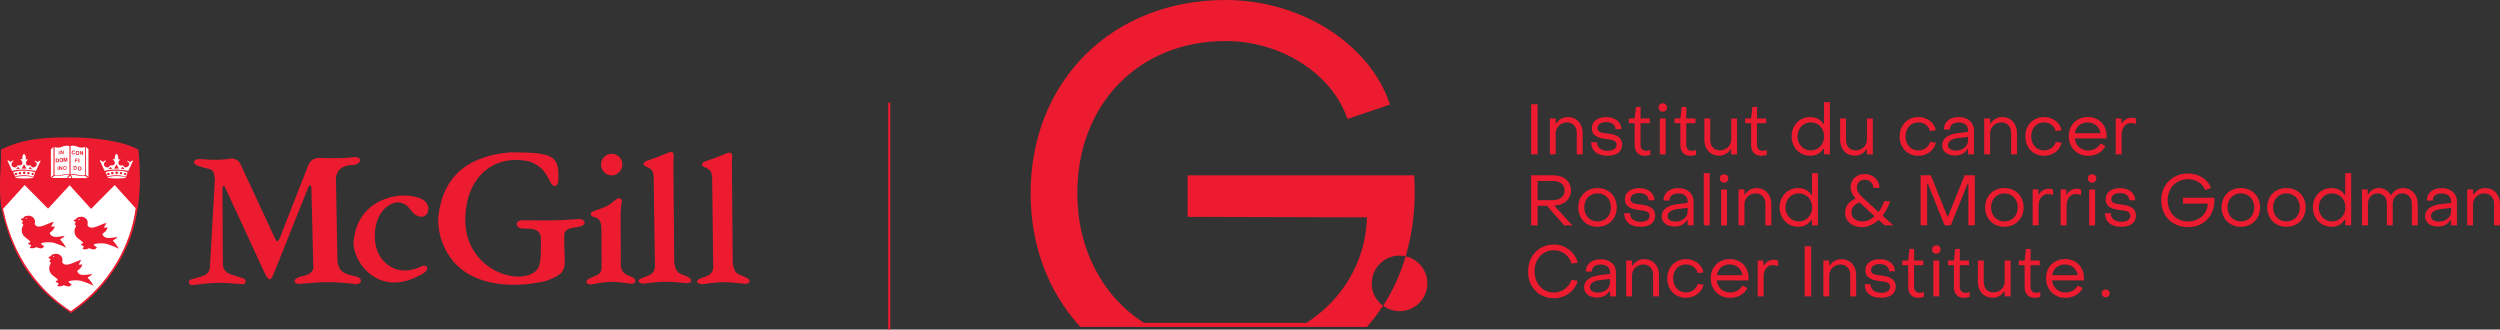 <?xml version="1.0" encoding="utf-8"?>
<svg xmlns="http://www.w3.org/2000/svg" id="Layer_2" viewBox="0 0 535.48 70.58">
  <rect x="0" y="0" width="535.48" height="70.58" fill="#333333" stroke="none"/>
  <defs>
    <style>.cls-1{fill:none;}.cls-1,.cls-2,.cls-3{stroke-width:0px;}.cls-2{fill:#ed1b2f;}.cls-3{fill:#fff;}</style>
  </defs>
  <g id="Calque_1">
    <rect class="cls-2" height="48.6" width=".44" x="190.25" y="21.98"/>
    <rect class="cls-2" height="10.73" width="1.39" x="327.96" y="22.33"/>
    <path class="cls-2" d="M331.97,33.06v-7.69h1.26v1.05h.15c.55-.85,1.4-1.34,2.42-1.34,1.95,0,3.19,1.43,3.19,3.38v4.59h-1.26v-4.59c0-1.3-.78-2.24-2.1-2.24s-2.41,1.01-2.41,2.34v4.49h-1.26Z"/>
    <path class="cls-2" d="M340.83,30.46h1.22c.02,1.1.87,1.84,2.31,1.84,1.16,0,1.9-.49,1.9-1.29,0-1.01-1.05-1.08-2.21-1.23-1.43-.17-3.09-.55-3.09-2.3,0-1.49,1.25-2.4,3.09-2.4s3.23,1.02,3.23,2.6h-1.23c-.02-.94-.82-1.54-2.01-1.54-1.11,0-1.87.5-1.87,1.29,0,.96,1.03,1.04,2.18,1.17,1.44.18,3.1.55,3.1,2.39,0,1.51-1.17,2.37-3.14,2.37-2.21,0-3.49-1.08-3.49-2.91"/>
    <path class="cls-2" d="M350.13,31.09v-4.7h-1.25v-1.01h1.25l.29-2.48h.99l-.02,2.48h1.98v1.01h-1.98v4.66c0,.73.46,1.25,1.19,1.25.23,0,.62-.06.91-.15v1.02c-.36.12-.87.2-1.25.2-1.29,0-2.11-.91-2.11-2.27"/>
    <path class="cls-2" d="M355.52,25.38h1.26v7.69h-1.26v-7.69ZM355.25,23.01c0-.52.38-.88.91-.88s.9.36.9.88-.37.91-.9.91-.91-.38-.91-.91"/>
    <path class="cls-2" d="M359.92,31.09v-4.7h-1.25v-1.01h1.25l.29-2.48h.99l-.02,2.48h1.98v1.01h-1.98v4.66c0,.73.46,1.25,1.19,1.25.23,0,.62-.06.91-.15v1.02c-.36.12-.87.2-1.25.2-1.29,0-2.11-.91-2.11-2.27"/>
    <path class="cls-2" d="M372.06,25.38v7.69h-1.26v-1.05h-.15c-.53.84-1.4,1.32-2.4,1.32-1.96,0-3.19-1.42-3.19-3.38v-4.58h1.26v4.58c0,1.31.76,2.24,2.09,2.24s2.4-.99,2.4-2.34v-4.47h1.26Z"/>
    <path class="cls-2" d="M375.07,31.09v-4.7h-1.25v-1.01h1.25l.29-2.48h.99l-.02,2.48h1.98v1.01h-1.98v4.66c0,.73.46,1.25,1.19,1.25.23,0,.62-.06.91-.15v1.02c-.36.12-.87.2-1.25.2-1.29,0-2.11-.91-2.11-2.27"/>
    <path class="cls-2" d="M390.72,29.21c0-1.69-1.2-3-2.85-3s-2.86,1.31-2.86,3,1.22,3.01,2.86,3.01,2.85-1.32,2.85-3.01M383.75,29.21c0-2.4,1.72-4.14,3.97-4.14,1.23,0,2.25.52,2.82,1.45h.15v-4.64h1.26v11.18h-1.26v-1.19h-.15c-.56.95-1.55,1.49-2.8,1.49-2.25,0-3.99-1.75-3.99-4.15"/>
    <path class="cls-2" d="M401.14,25.38v7.69h-1.26v-1.05h-.15c-.53.84-1.4,1.32-2.4,1.32-1.96,0-3.19-1.42-3.19-3.38v-4.58h1.26v4.58c0,1.31.76,2.24,2.09,2.24s2.4-.99,2.4-2.34v-4.47h1.26Z"/>
    <path class="cls-2" d="M406.89,29.21c0-2.4,1.68-4.14,4-4.14,1.89,0,3.45,1.19,3.74,2.83l-1.23.17c-.27-1.11-1.32-1.86-2.5-1.86-1.57,0-2.77,1.23-2.75,3,0,1.78,1.17,3.01,2.74,3.01,1.2,0,2.22-.74,2.52-1.82l1.25.17c-.35,1.63-1.93,2.8-3.77,2.8-2.33,0-4.02-1.75-4-4.15"/>
    <path class="cls-2" d="M421.55,30v-.68l-2.13.24c-1.57.2-2.18.81-2.18,1.52s.64,1.17,1.68,1.17c1.57,0,2.63-.96,2.63-2.25M415.98,31.12c0-1.35,1.16-2.36,3.44-2.62l2.13-.26v-.31c0-1.03-.75-1.71-2.01-1.71-1.16,0-1.92.56-1.9,1.52h-1.28c0-1.63,1.26-2.66,3.19-2.66s3.26,1.13,3.26,2.88v5.1h-1.26v-1.12h-.14c-.55.88-1.44,1.37-2.68,1.37-1.66,0-2.75-.87-2.75-2.19"/>
    <path class="cls-2" d="M425,33.06v-7.69h1.26v1.05h.15c.55-.85,1.4-1.34,2.42-1.34,1.95,0,3.19,1.43,3.19,3.38v4.59h-1.26v-4.59c0-1.3-.78-2.24-2.1-2.24s-2.4,1.01-2.4,2.34v4.49h-1.26Z"/>
    <path class="cls-2" d="M433.81,29.21c0-2.4,1.68-4.14,4-4.14,1.89,0,3.45,1.19,3.74,2.83l-1.23.17c-.27-1.11-1.32-1.86-2.5-1.86-1.57,0-2.77,1.23-2.75,3,0,1.78,1.17,3.01,2.74,3.01,1.2,0,2.22-.74,2.53-1.82l1.25.17c-.35,1.63-1.93,2.8-3.77,2.8-2.33,0-4.02-1.75-4-4.15"/>
    <path class="cls-2" d="M449.91,28.53c-.23-1.39-1.31-2.31-2.77-2.31s-2.49.93-2.71,2.31h5.48ZM443.12,29.12c0-2.34,1.7-4.05,4.08-4.05s4.03,1.71,4.03,4.07c0,.15,0,.33-.02.5h-6.8c.18,1.55,1.31,2.59,2.87,2.59,1.14,0,2.15-.58,2.63-1.49l1.05.53c-.62,1.31-2.01,2.1-3.71,2.1-2.4,0-4.14-1.78-4.14-4.25"/>
    <path class="cls-2" d="M453.17,33.06v-7.69h1.23v1.03h.14c.35-.7,1.2-1.19,2.05-1.19.35,0,.72.08.95.2v1.17c-.4-.17-.85-.23-1.14-.23-1.16,0-1.96,1.03-1.96,2.56v4.14h-1.26Z"/>
    <path class="cls-2" d="M329.35,42.86h3.29c1.54,0,2.48-.79,2.48-2.05s-.94-2.04-2.48-2.04h-3.29v4.09ZM327.96,48.27v-10.73h4.67c2.33,0,3.86,1.28,3.86,3.26,0,1.83-1.43,3.11-3.42,3.2h-.18l3.9,4.28h-1.75l-3.71-4.2h-1.98v4.2h-1.39Z"/>
    <path class="cls-2" d="M345.05,44.42c0-1.74-1.2-3-2.86-3s-2.86,1.26-2.86,3,1.19,3.01,2.86,3.01,2.86-1.26,2.86-3.01M338.06,44.42c0-2.42,1.7-4.14,4.12-4.14s4.12,1.72,4.12,4.14-1.72,4.15-4.12,4.15-4.12-1.72-4.12-4.15"/>
    <path class="cls-2" d="M347.9,45.67h1.22c.02,1.1.87,1.84,2.31,1.84,1.16,0,1.9-.49,1.9-1.29,0-1.01-1.05-1.08-2.21-1.23-1.43-.17-3.09-.55-3.09-2.3,0-1.49,1.25-2.4,3.09-2.4s3.23,1.02,3.23,2.6h-1.23c-.02-.94-.82-1.54-2.01-1.54-1.11,0-1.87.5-1.87,1.29,0,.96,1.03,1.03,2.18,1.17,1.44.18,3.1.55,3.1,2.39,0,1.51-1.17,2.37-3.14,2.37-2.21,0-3.49-1.08-3.49-2.91"/>
    <path class="cls-2" d="M361.49,45.21v-.68l-2.13.24c-1.57.2-2.18.81-2.18,1.52s.64,1.17,1.68,1.17c1.57,0,2.63-.96,2.63-2.25M355.92,46.33c0-1.35,1.16-2.36,3.44-2.62l2.13-.26v-.31c0-1.03-.75-1.71-2.01-1.71-1.16,0-1.92.56-1.9,1.52h-1.28c0-1.63,1.26-2.66,3.19-2.66s3.26,1.13,3.26,2.88v5.1h-1.26v-1.12h-.14c-.55.88-1.44,1.37-2.68,1.37-1.66,0-2.75-.87-2.75-2.19"/>
    <rect class="cls-2" height="11.18" width="1.26" x="364.94" y="37.09"/>
    <polygon class="cls-2" points="411.38 48.27 411.38 37.54 413.57 37.54 417.11 46.34 417.25 46.34 420.81 37.54 422.99 37.54 422.99 48.27 421.6 48.27 421.6 39.29 421.47 39.29 417.84 48.27 416.52 48.27 412.91 39.31 412.78 39.31 412.78 48.27 411.38 48.27"/>
    <path class="cls-2" d="M432.19,44.42c0-1.74-1.2-3-2.86-3s-2.86,1.26-2.86,3,1.19,3.01,2.86,3.01,2.86-1.26,2.86-3.01M425.2,44.42c0-2.42,1.7-4.14,4.12-4.14s4.12,1.72,4.12,4.14-1.72,4.15-4.12,4.15-4.12-1.72-4.12-4.15"/>
    <path class="cls-2" d="M435.38,48.27v-7.69h1.23v1.03h.14c.35-.7,1.2-1.19,2.05-1.19.35,0,.72.08.95.2v1.17c-.4-.17-.85-.23-1.14-.23-1.16,0-1.96,1.03-1.96,2.56v4.14h-1.26Z"/>
    <path class="cls-2" d="M441.37,48.27v-7.69h1.23v1.03h.14c.35-.7,1.2-1.19,2.05-1.19.35,0,.72.08.95.2v1.17c-.4-.17-.85-.23-1.14-.23-1.16,0-1.96,1.03-1.96,2.56v4.14h-1.26Z"/>
    <path class="cls-2" d="M447.49,40.59h1.26v7.69h-1.26v-7.69ZM447.21,38.22c0-.52.38-.88.91-.88s.9.36.9.88-.37.91-.9.91-.91-.38-.91-.91"/>
    <path class="cls-2" d="M450.88,45.67h1.22c.02,1.1.87,1.84,2.31,1.84,1.16,0,1.9-.49,1.9-1.29,0-1.01-1.05-1.08-2.21-1.23-1.43-.17-3.09-.55-3.09-2.3,0-1.49,1.25-2.4,3.09-2.4s3.23,1.02,3.23,2.6h-1.23c-.02-.94-.82-1.54-2.01-1.54-1.11,0-1.87.5-1.87,1.29,0,.96,1.03,1.03,2.18,1.17,1.44.18,3.1.55,3.1,2.39,0,1.51-1.17,2.37-3.14,2.37-2.21,0-3.49-1.08-3.49-2.91"/>
    <path class="cls-2" d="M462.92,42.9c0-3.33,2.42-5.74,5.78-5.74,2.25,0,4.29,1.31,4.88,3.11l-1.26.43c-.46-1.34-1.96-2.32-3.62-2.32-2.57,0-4.4,1.87-4.4,4.52s1.84,4.53,4.4,4.53c2.31,0,4.14-1.66,4.2-3.82h-5.33v-1.25h6.73c.23,3.65-2.11,6.28-5.6,6.28s-5.78-2.42-5.78-5.75"/>
    <path class="cls-2" d="M482.84,44.42c0-1.74-1.2-3-2.86-3s-2.86,1.26-2.86,3,1.19,3.01,2.86,3.01,2.86-1.26,2.86-3.01M475.85,44.42c0-2.42,1.7-4.14,4.12-4.14s4.12,1.72,4.12,4.14-1.72,4.15-4.12,4.15-4.12-1.72-4.12-4.15"/>
    <path class="cls-2" d="M492.6,44.42c0-1.74-1.2-3-2.86-3s-2.86,1.26-2.86,3,1.19,3.01,2.86,3.01,2.86-1.26,2.86-3.01M485.62,44.42c0-2.42,1.7-4.14,4.12-4.14s4.12,1.72,4.12,4.14-1.72,4.15-4.12,4.15-4.12-1.72-4.12-4.15"/>
    <path class="cls-2" d="M502.37,44.42c0-1.69-1.2-3-2.85-3s-2.86,1.31-2.86,3,1.22,3.01,2.86,3.01,2.85-1.32,2.85-3.01M495.4,44.42c0-2.4,1.72-4.14,3.97-4.14,1.23,0,2.25.52,2.82,1.45h.15v-4.64h1.26v11.18h-1.26v-1.19h-.15c-.56.95-1.55,1.49-2.8,1.49-2.25,0-3.99-1.75-3.99-4.15"/>
    <path class="cls-2" d="M505.92,48.27v-7.69h1.22v1.02h.15c.43-.79,1.23-1.33,2.24-1.33,1.08,0,2.07.6,2.51,1.49h.14c.53-.9,1.42-1.47,2.57-1.47,1.81,0,3.11,1.4,3.11,3.39v4.58h-1.26v-4.59c0-1.31-.84-2.25-1.99-2.25-1.23,0-2.1.94-2.1,2.25v4.59h-1.26v-4.59c0-1.36-.79-2.25-1.98-2.25-1.25,0-2.07.9-2.07,2.25v4.59h-1.26Z"/>
    <path class="cls-2" d="M525,45.21v-.68l-2.13.24c-1.57.2-2.18.81-2.18,1.52s.64,1.17,1.68,1.17c1.57,0,2.63-.96,2.63-2.25M519.43,46.33c0-1.35,1.16-2.36,3.44-2.62l2.13-.26v-.31c0-1.03-.75-1.71-2.01-1.71-1.16,0-1.92.56-1.9,1.52h-1.28c0-1.63,1.26-2.66,3.19-2.66s3.26,1.13,3.26,2.88v5.1h-1.26v-1.12h-.14c-.55.88-1.44,1.37-2.68,1.37-1.66,0-2.75-.87-2.75-2.19"/>
    <path class="cls-2" d="M528.45,48.27v-7.69h1.26v1.05h.15c.55-.85,1.4-1.34,2.42-1.34,1.95,0,3.19,1.43,3.19,3.38v4.59h-1.26v-4.59c0-1.3-.78-2.24-2.1-2.24s-2.41,1.01-2.41,2.34v4.49h-1.26Z"/>
    <path class="cls-2" d="M327.31,58.11c0-3.33,2.33-5.73,5.55-5.73,2.42,0,4.55,1.64,5.08,3.9l-1.36.18c-.4-1.66-1.96-2.86-3.73-2.86-2.44,0-4.17,1.9-4.17,4.52s1.75,4.54,4.17,4.54c1.73,0,3.3-1.17,3.74-2.75l1.32.26c-.53,2.15-2.66,3.71-5.07,3.71-3.23,0-5.57-2.42-5.55-5.75"/>
    <path class="cls-2" d="M344.86,60.43v-.68l-2.13.24c-1.57.2-2.18.81-2.18,1.52s.64,1.17,1.68,1.17c1.57,0,2.63-.96,2.63-2.25M339.3,61.54c0-1.36,1.16-2.36,3.44-2.62l2.13-.26v-.3c0-1.04-.75-1.7-2.01-1.7-1.16,0-1.92.56-1.9,1.52h-1.28c0-1.63,1.26-2.66,3.19-2.66s3.26,1.12,3.26,2.87v5.1h-1.26v-1.13h-.14c-.55.88-1.44,1.37-2.68,1.37-1.66,0-2.75-.87-2.75-2.19"/>
    <path class="cls-2" d="M348.32,63.49v-7.69h1.26v1.05h.15c.55-.85,1.4-1.34,2.42-1.34,1.95,0,3.19,1.43,3.19,3.38v4.6h-1.26v-4.6c0-1.29-.78-2.24-2.1-2.24s-2.41,1-2.41,2.34v4.49h-1.26Z"/>
    <path class="cls-2" d="M357.12,59.64c0-2.4,1.68-4.14,4-4.14,1.89,0,3.45,1.19,3.74,2.83l-1.23.16c-.27-1.11-1.32-1.86-2.5-1.86-1.57,0-2.77,1.23-2.75,3,0,1.78,1.17,3.01,2.74,3.01,1.2,0,2.22-.75,2.52-1.83l1.25.17c-.35,1.63-1.93,2.8-3.77,2.8-2.33,0-4.02-1.75-4-4.15"/>
    <path class="cls-2" d="M373.22,58.95c-.23-1.38-1.31-2.31-2.77-2.31s-2.49.93-2.71,2.31h5.48ZM366.43,59.54c0-2.34,1.7-4.05,4.08-4.05s4.03,1.7,4.03,4.07c0,.15,0,.33-.02.5h-6.8c.18,1.55,1.31,2.59,2.87,2.59,1.14,0,2.15-.58,2.63-1.49l1.05.53c-.62,1.31-2.01,2.1-3.71,2.1-2.4,0-4.14-1.78-4.14-4.25"/>
    <path class="cls-2" d="M376.48,63.49v-7.69h1.23v1.03h.14c.35-.7,1.2-1.19,2.05-1.19.35,0,.72.08.95.2v1.17c-.4-.17-.85-.23-1.14-.23-1.16,0-1.96,1.04-1.96,2.56v4.14h-1.26Z"/>
    <rect class="cls-2" height="10.73" width="1.39" x="386.55" y="52.76"/>
    <path class="cls-2" d="M390.55,63.49v-7.69h1.26v1.05h.15c.55-.85,1.4-1.34,2.42-1.34,1.95,0,3.19,1.43,3.19,3.38v4.6h-1.26v-4.6c0-1.29-.78-2.24-2.1-2.24s-2.4,1-2.4,2.34v4.49h-1.26Z"/>
    <path class="cls-2" d="M399.42,60.88h1.22c.02,1.09.87,1.84,2.31,1.84,1.16,0,1.9-.49,1.9-1.29,0-1.01-1.05-1.08-2.21-1.23-1.43-.17-3.09-.55-3.09-2.3,0-1.49,1.25-2.4,3.09-2.4s3.23,1.02,3.23,2.6h-1.23c-.02-.95-.82-1.54-2.01-1.54-1.11,0-1.87.5-1.87,1.29,0,.96,1.03,1.04,2.18,1.17,1.44.19,3.1.55,3.1,2.39,0,1.5-1.17,2.37-3.14,2.37-2.21,0-3.49-1.08-3.49-2.91"/>
    <path class="cls-2" d="M408.72,61.51v-4.7h-1.25v-1.01h1.25l.29-2.48h.99l-.02,2.48h1.98v1.01h-1.98v4.66c0,.73.46,1.25,1.19,1.25.23,0,.62-.06.91-.15v1.02c-.36.12-.87.2-1.25.2-1.29,0-2.11-.91-2.11-2.27"/>
    <path class="cls-2" d="M414.11,55.8h1.26v7.69h-1.26v-7.69ZM413.84,53.43c0-.52.38-.88.91-.88s.9.37.9.88-.37.91-.9.91-.91-.38-.91-.91"/>
    <path class="cls-2" d="M418.51,61.51v-4.7h-1.25v-1.01h1.25l.29-2.48h.99l-.02,2.48h1.98v1.01h-1.98v4.66c0,.73.46,1.25,1.19,1.25.23,0,.62-.06.91-.15v1.02c-.36.12-.87.2-1.25.2-1.29,0-2.11-.91-2.11-2.27"/>
    <path class="cls-2" d="M430.65,55.8v7.69h-1.26v-1.05h-.15c-.53.84-1.4,1.33-2.4,1.33-1.96,0-3.2-1.42-3.2-3.38v-4.58h1.26v4.58c0,1.31.76,2.23,2.09,2.23s2.4-.99,2.4-2.34v-4.47h1.26Z"/>
    <path class="cls-2" d="M433.66,61.51v-4.7h-1.25v-1.01h1.25l.29-2.48h.99l-.02,2.48h1.98v1.01h-1.98v4.66c0,.73.46,1.25,1.19,1.25.23,0,.62-.06.91-.15v1.02c-.36.12-.87.2-1.25.2-1.29,0-2.11-.91-2.11-2.27"/>
    <path class="cls-2" d="M445.04,58.95c-.23-1.38-1.31-2.31-2.77-2.31s-2.49.93-2.71,2.31h5.48ZM438.25,59.54c0-2.34,1.7-4.05,4.08-4.05s4.03,1.7,4.03,4.07c0,.15,0,.33-.02.5h-6.8c.18,1.55,1.31,2.59,2.87,2.59,1.14,0,2.15-.58,2.63-1.49l1.05.53c-.62,1.31-2.01,2.1-3.71,2.1-2.4,0-4.14-1.78-4.14-4.25"/>
    <path class="cls-2" d="M450.19,62.84c0-.49.34-.84.84-.84s.84.35.84.84-.35.84-.84.84-.84-.35-.84-.84"/>
    <path class="cls-2" d="M293.83,60.69c0-3.29,2.67-5.95,5.95-5.95.45,0,.89.05,1.31.15,1.56-5.26,2.21-11.09,1.82-17.33h-48.54v8.89l38.43.11c-.27,9.52-5.3,17.68-12.97,22.6h-34.82c-8.78-5.64-14.26-15.66-14.26-27.76,0-19.11,13.18-32.61,31.74-32.61,11.97,0,22.84,7.03,26.13,16.69l9.11-3.08c-4.28-12.96-19-22.4-35.25-22.4-24.27,0-41.73,17.35-41.73,41.4,0,11.37,3.9,21.26,10.58,28.53h.03v.09h61.42l.09-.09h0c1.22-1.39,2.34-2.87,3.35-4.45-1.47-1.08-2.43-2.82-2.43-4.79"/>
    <path class="cls-2" d="M301.09,54.89c-1.14,3.86-2.77,7.41-4.83,10.6.99.73,2.2,1.16,3.52,1.16,3.29,0,5.95-2.67,5.95-5.95,0-2.84-1.99-5.21-4.64-5.8"/>
    <path class="cls-2" d="M368.65,40.59h1.26v7.69h-1.26v-7.69ZM368.38,38.22c0-.52.38-.88.91-.88s.9.36.9.88-.37.91-.9.91-.91-.38-.91-.91"/>
    <path class="cls-2" d="M372.38,48.27v-7.69h1.26v1.05h.15c.55-.85,1.4-1.34,2.42-1.34,1.95,0,3.19,1.43,3.19,3.38v4.59h-1.26v-4.59c0-1.3-.78-2.24-2.1-2.24s-2.4,1.01-2.4,2.34v4.49h-1.26Z"/>
    <path class="cls-2" d="M388.15,44.42c0-1.69-1.2-3-2.85-3s-2.86,1.31-2.86,3,1.22,3.01,2.86,3.01,2.85-1.32,2.85-3.01M381.18,44.42c0-2.4,1.72-4.14,3.97-4.14,1.23,0,2.25.52,2.82,1.45h.15v-4.64h1.26v11.18h-1.26v-1.19h-.15c-.56.95-1.55,1.49-2.8,1.49-2.25,0-3.99-1.75-3.99-4.15"/>
    <path class="cls-2" d="M401.52,46.31l-3.2-2.94c-1.08.41-1.76,1.02-1.76,2.16s1,1.9,2.37,1.9c.96,0,1.83-.41,2.59-1.13M395.21,45.58c0-1.67,1.02-2.5,2.25-3.06-.58-.67-1.1-1.51-1.08-2.51.01-1.58,1.31-2.74,3.04-2.74s3.14,1.25,3.15,2.97h-1.34c0-1.02-.78-1.75-1.81-1.75s-1.69.69-1.69,1.63c0,.71.41,1.45,1.16,2.11l3.48,3.18c.5-.64.9-1.43,1.19-2.31h1.29c-.38,1.19-.94,2.22-1.61,3.09l2.31,2.08h-1.87l-1.29-1.17c-1.07.97-2.33,1.55-3.64,1.55-2.07,0-3.55-1.29-3.55-3.07"/>
    <path class="cls-2" d="M85.1,43.33c2.95.14,2.53,2.48,4.73,3.04,1.03.28,1.97-.42,1.92-1.73-.05-1.36-1.31-2.67-5.29-2.76-3.37,0-9.92,1.87-10.72,9.74-.37,4.35,5.48,12.78,15.07,6.83,1.03-.7.94-1.78-.33-1.5-5.24,2.71-9.55-.56-10.11-5.01s1.45-8.14,4.73-8.61Z"/>
    <path class="cls-2" d="M41.23,59.76c-1.21.19-.84,1.31-.09,1.31,4.91-.61,5.76-.61,11.05-.19.61-.42.56-1.03-.19-1.31-2.72-.84-4.03-.94-4.26-2.86l-.09-16.52c.05-.42.37-.61.61.05l8.66,18.72c.75,1.22,1.08,1.22,1.73-.37l7.3-18.26c.28-.8.7-.8.75-.14l.42,17.37c-.42.98-.94,1.31-2.85,1.73-1.59.37-1.5,1.64,0,1.5,5.19-.47,6.97-.51,12.22.09.94-.28,1.22-1.08.05-1.59-2.48-.61-3.89-.7-4.26-3.37l-.33-17.98c.37-1.78,1.59-2.62,3.98-2.62,1.55-.42,1.64-1.64.1-1.68-1.83.19-2.72.28-6.41.23-2.15-.19-2.9.14-3.56,1.45l-6.13,15.68c-.47.98-.65.84-1.03.05-2.06-4.4-5.1-11-7.16-15.4-.42-1.08-.94-1.55-2.06-1.73-2.48.42-3.98.37-6.93.14-1.68.05-1.54,1.26.14,1.59,2.06.84,2.9,0,3.14,2.72l-1.08,19.14c-.42,1.5-1.12,1.5-3.7,2.25Z"/>
    <path class="cls-2" d="M137.81,59.44c-1.5.47-1.31,1.26.19,1.31,4.07-.56,5.34-.47,8.99-.1,1.45,0,1.22-.94.33-1.36-2.15-.84-2.48-.84-2.9-2.95l-.19-21.39c0-1.22.47-2.67-.84-2.34-2.43.98-2.62,1.08-4.87,1.83-1.12.51-.7,1.08.14,1.36,1.17.47,1.31,1.22,1.35,2.06l.28,19.38c-.14.98-.61,1.64-2.48,2.2Z"/>
    <path class="cls-2" d="M159.85,59.43c-2.15-.84-2.48-.84-2.9-2.99l-.19-21.35c0-1.22.47-2.67-.85-2.34-2.43.98-2.62,1.03-4.87,1.82-1.17.47-.7,1.08.14,1.36,1.17.47,1.26,1.17,1.36,2.06l.23,19.33c-.09,1.03-.56,1.68-2.43,2.2-1.5.47-1.31,1.26.19,1.36,4.07-.61,5.34-.51,8.99-.09,1.45-.05,1.22-.94.33-1.36Z"/>
    <path class="cls-2" d="M133.31,35.23c0-1.27-1.03-2.29-2.29-2.29-1.27,0-2.29,1.03-2.29,2.29,0,1.26,1.03,2.34,2.29,2.34s2.29-1.08,2.29-2.34Z"/>
    <path class="cls-2" d="M113.56,34.63c2.29.94,3.09,2.01,4.07,3.84.84,2.06,2.01,1.64,1.97-.19.14-5.01-1.17-5.62-10.2-5.66-8.57.7-14.65,4.64-15.54,14.14-.14,4.59,2.25,8.47,4.17,10.2,4.26,4.12,11.84,4.87,18.86,3.23,5.48-2.01,3.79-2.72,3.98-10.02.23-1.41,2.06-1.36,2.9-1.55,1.97-.24,1.83-1.68.24-1.73-5.43.51-9.69.28-11.89.28s-1.64,1.92.05,1.78c1.55.05,3.18-.09,3.65,1.59.1,2.57.1,5.66-.51,6.83-2.76,4.49-16.2.98-15.63-11,.33-8.52,6.09-13.53,13.9-11.75Z"/>
    <path class="cls-2" d="M126.71,59.43c-1.59.56-1.31,1.55-.05,1.5,3.84-.75,4.68-.7,8.66-.14,1.03-.05.98-1.08.05-1.45-.89-.37-2.29-.66-2.39-2.48l-.05-11.14c.09-.89.05-1.26.19-2.11.33-1.07-.37-1.31-.98-1.03-1.92,1.59-2.29,1.73-4.82,2.57-1.26.47-.84,1.26.05,1.36,1.22.37,1.36,1.22,1.45,2.29l.04,8.47c-.05,1.31-.61,1.59-2.15,2.15Z"/>
    <path class="cls-3" d="M.93,46.75c-1.34-4.77-.56-9.17-.56-14.5,4.77-2.41,9.5-2.59,14.64-2.59,4.4,0,10.7.56,14.5,2.59.37,5,.6,9.45-.69,15.19-1.3,5.7-5.05,13.62-13.62,19.45C5.84,60.74,2.78,53.33.93,46.75Z"/>
    <path class="cls-1" d="M23.07,38.04c0,.09.89.19,1.97.19s1.92-.09,1.92-.19c0-.14-.98-.33-2.01-.33s-1.87.19-1.87.33Z"/>
    <polygon class="cls-1" points="18.95 31.96 18.39 31.44 18.39 37.43 18.95 37.95 18.95 31.96"/>
    <path class="cls-1" d="M16.52,37.57c-.75-.14-.98-.23-1.4,0,.23.09.37.33.33.56h3.37l-.56-.47c-.47.14-1.26-.05-1.73-.09Z"/>
    <path class="cls-1" d="M27.33,36.92c-.37-.24-1.5-.37-2.29-.37-.56,0-2.06.05-2.43.37.09.09.28.61.42.89.51-.19,1.26-.28,1.92-.28.56,0,1.4.09,2.06.33.14-.37.33-.94.33-.94Z"/>
    <polygon class="cls-1" points="26.26 35.75 25.88 36.12 26.73 36.26 26.26 35.75"/>
    <path class="cls-1" d="M16.66,37.44c.66.14,1.03.19,1.55.09v-6.04s-.7.28-1.31.05c-.75-.28-1.36-.47-1.78-.23v6.09c.37-.19.84-.09,1.55.05Z"/>
    <polygon class="cls-1" points="23.64 35.75 23.21 36.26 24.06 36.12 23.64 35.75"/>
    <polygon class="cls-1" points="24.95 35.19 24.43 36.12 25.46 36.12 24.95 35.19"/>
    <path class="cls-1" d="M5.15,36.31c-.23,0,2.15.14,2.53.33.09-.14,1.03-2.2,1.03-2.2-.28-.14-.56.28-.66.33-.28-.33-.51-.33-.61-.33-.14.05-.05.09,0,.09,1.26.8-.51,1.97-.84.89-1.45.28-1.08-.98-.7-1.12.24-.09,0-.09-.05-.14-.14,0-.28-.1-.33.05.05-.66,0-1.03-.37-1.26-.33.19-.37.61-.37,1.26,0-.14-.19-.14-.33-.05-.1,0-.28.05,0,.09.37.19.8,1.36-.7,1.17-.37,1.08-2.01,0-.89-.89.05-.04.19-.09-.05-.14-.05,0-.28,0-.51.33-.09-.04-.42-.47-.7-.33,0,0,.94,2.06,1.03,2.25.38-.28,2.72-.33,2.53-.33Z"/>
    <path class="cls-1" d="M19.52,44.74l-4.59-5.06-4.63,5.01-5.01-5.05-4.63,5.1c1.03,4.87,3.93,15.03,14.51,21.91,10.49-7.21,13.29-17.09,13.9-22.05l-4.49-4.96-5.05,5.1Z"/>
    <path class="cls-1" d="M7.54,36.92c-.37-.24-1.5-.37-2.29-.37-.56,0-2.06.05-2.43.37.09.09.28.61.47.89.47-.19,1.22-.28,1.87-.28.56,0,1.45.09,2.06.33.14-.37.33-.94.33-.94Z"/>
    <path class="cls-1" d="M3.27,38.04c0,.09.89.19,1.97.19s1.92-.09,1.92-.19c0-.14-.98-.33-2.01-.33s-1.87.19-1.87.33Z"/>
    <path class="cls-1" d="M14.7,38.14h.51c.05-.23,0-.33-.23-.47-.23.23-.33.23-.28.47Z"/>
    <path class="cls-1" d="M13.24,37.43c.66-.14,1.22-.23,1.64-.05v-6.09c-.52-.23-1.17-.05-1.92.23-.56.23-1.26-.05-1.26-.05v6.04c.52.09.89.05,1.55-.1Z"/>
    <path class="cls-1" d="M14.41,38.14c0-.26.17-.49.42-.56-.47-.23-.8-.14-1.45,0-.42.05-1.31.24-1.73.09l-.56.47h3.32Z"/>
    <polygon class="cls-1" points="11.47 31.49 10.9 31.96 10.9 38.04 11.47 37.48 11.47 31.49"/>
    <polygon class="cls-1" points="18.95 31.96 18.39 31.44 18.39 37.43 18.95 37.95 18.95 31.96"/>
    <path class="cls-1" d="M13.24,37.43c.66-.14,1.22-.23,1.64-.05v-6.09c-.52-.23-1.17-.05-1.92.23-.56.23-1.26-.05-1.26-.05v6.04c.52.09.89.05,1.55-.1Z"/>
    <path class="cls-1" d="M16.66,37.44c.66.14,1.03.19,1.55.09v-6.04s-.7.28-1.31.05c-.75-.28-1.36-.47-1.78-.23v6.09c.37-.19.84-.09,1.55.05Z"/>
    <path class="cls-1" d="M14.7,38.14h.51c.05-.23,0-.33-.23-.47-.23.23-.33.23-.28.47Z"/>
    <path class="cls-1" d="M16.52,37.57c-.75-.14-.98-.23-1.4,0,.23.09.37.33.33.56h3.37l-.56-.47c-.47.14-1.26-.05-1.73-.09Z"/>
    <path class="cls-1" d="M27.33,36.92c-.37-.24-1.5-.37-2.29-.37-.56,0-2.06.05-2.43.37.09.09.28.61.42.89.51-.19,1.26-.28,1.92-.28.56,0,1.4.09,2.06.33.14-.37.33-.94.33-.94Z"/>
    <path class="cls-1" d="M24.95,36.31c-.23,0,2.15.14,2.53.33.09-.14,1.03-2.2,1.03-2.2-.28-.14-.56.28-.66.33-.28-.33-.51-.33-.61-.33-.14.05-.05.09,0,.09,1.26.8-.52,1.97-.84.89-1.45.28-1.08-.98-.7-1.12.23-.09,0-.09-.05-.14-.14,0-.28-.09-.33.05.05-.66,0-1.03-.37-1.26-.33.19-.37.61-.37,1.26,0-.14-.19-.14-.33-.05-.09,0-.28.05,0,.1.37.19.8,1.36-.7,1.17-.37,1.07-2.01,0-.89-.89.05-.05.19-.09-.05-.14-.05,0-.28,0-.51.33-.09-.05-.42-.47-.7-.33,0,0,.94,2.06,1.03,2.25.37-.28,2.72-.33,2.53-.33Z"/>
    <path class="cls-1" d="M3.27,38.04c0,.09.89.19,1.97.19s1.92-.09,1.92-.19c0-.14-.98-.33-2.01-.33s-1.87.19-1.87.33Z"/>
    <path class="cls-1" d="M19.52,44.74l-4.59-5.06-4.63,5.01-5.01-5.05-4.63,5.1c1.03,4.87,3.93,15.03,14.51,21.91,10.49-7.21,13.29-17.09,13.9-22.05l-4.49-4.96-5.05,5.1Z"/>
    <path class="cls-1" d="M14.41,38.14c0-.26.17-.49.42-.56-.47-.23-.8-.14-1.45,0-.42.05-1.31.24-1.73.09l-.56.47h3.32Z"/>
    <path class="cls-1" d="M7.54,36.92c-.37-.24-1.5-.37-2.29-.37-.56,0-2.06.05-2.43.37.09.09.28.61.47.89.47-.19,1.22-.28,1.87-.28.56,0,1.45.09,2.06.33.14-.37.33-.94.33-.94Z"/>
    <polygon class="cls-1" points="11.47 31.49 10.9 31.96 10.9 38.04 11.47 37.48 11.47 31.49"/>
    <path class="cls-1" d="M5.15,36.31c-.23,0,2.15.14,2.53.33.09-.14,1.03-2.2,1.03-2.2-.28-.14-.56.28-.66.33-.28-.33-.51-.33-.61-.33-.14.05-.05.09,0,.09,1.26.8-.51,1.97-.84.89-1.45.28-1.08-.98-.7-1.12.24-.09,0-.09-.05-.14-.14,0-.28-.1-.33.05.05-.66,0-1.03-.37-1.26-.33.19-.37.61-.37,1.26,0-.14-.19-.14-.33-.05-.1,0-.28.05,0,.09.37.19.8,1.36-.7,1.17-.37,1.08-2.01,0-.89-.89.05-.04.19-.09-.05-.14-.05,0-.28,0-.51.33-.09-.04-.42-.47-.7-.33,0,0,.94,2.06,1.03,2.25.38-.28,2.72-.33,2.53-.33Z"/>
    <path class="cls-1" d="M25.88,36.82c-.09,0-.23.14-.23.24,0,.14.14.28.23.28.14,0,.28-.14.28-.28,0-.1-.14-.24-.28-.24Z"/>
    <path class="cls-1" d="M26.77,37.01c-.09,0-.23.14-.23.23,0,.14.14.28.23.28.15-.01.27-.13.28-.28,0-.09-.14-.23-.28-.23Z"/>
    <polygon class="cls-1" points="18.95 31.96 18.39 31.44 18.39 37.43 18.95 37.95 18.95 31.96"/>
    <path class="cls-1" d="M23.07,38.04c0,.09.89.19,1.97.19s1.92-.09,1.92-.19c0-.14-.98-.33-2.01-.33s-1.87.19-1.87.33Z"/>
    <path class="cls-1" d="M24.99,36.73c-.14,0-.28.14-.28.28.01.15.13.27.28.28.14,0,.28-.14.28-.28s-.14-.28-.28-.28Z"/>
    <path class="cls-1" d="M24.95,36.31c-.23,0,2.15.14,2.53.33.09-.14,1.03-2.2,1.03-2.2-.28-.14-.56.28-.66.33-.28-.33-.51-.33-.61-.33-.14.05-.05.09,0,.09,1.26.8-.52,1.97-.84.89-1.45.28-1.08-.98-.7-1.12.23-.09,0-.09-.05-.14-.14,0-.28-.09-.33.05.05-.66,0-1.03-.37-1.26-.33.19-.37.61-.37,1.26,0-.14-.19-.14-.33-.05-.09,0-.28.05,0,.1.37.19.8,1.36-.7,1.17-.37,1.07-2.01,0-.89-.89.05-.05.19-.09-.05-.14-.05,0-.28,0-.51.33-.09-.05-.42-.47-.7-.33,0,0,.94,2.06,1.03,2.25.37-.28,2.72-.33,2.53-.33Z"/>
    <path class="cls-1" d="M23.21,37.01c-.14,0-.28.14-.28.23,0,.14.14.28.28.28s.28-.14.28-.28c0-.09-.14-.23-.28-.23Z"/>
    <path class="cls-1" d="M16.66,37.44c.66.14,1.03.19,1.55.09v-6.04s-.7.28-1.31.05c-.75-.28-1.36-.47-1.78-.23v6.09c.37-.19.84-.09,1.55.05Z"/>
    <path class="cls-1" d="M24.06,36.82c-.14,0-.28.14-.28.24,0,.14.14.28.28.28s.28-.14.28-.28c0-.1-.14-.24-.28-.24Z"/>
    <path class="cls-1" d="M16.52,37.57c-.75-.14-.98-.23-1.4,0,.23.09.37.33.33.56h3.37l-.56-.47c-.47.14-1.26-.05-1.73-.09Z"/>
    <path class="cls-1" d="M5.15,36.31c-.23,0,2.15.14,2.53.33.09-.14,1.03-2.2,1.03-2.2-.28-.14-.56.28-.66.33-.28-.33-.51-.33-.61-.33-.14.05-.05.09,0,.09,1.26.8-.51,1.97-.84.89-1.45.28-1.08-.98-.7-1.12.24-.09,0-.09-.05-.14-.14,0-.28-.1-.33.05.05-.66,0-1.03-.37-1.26-.33.19-.37.61-.37,1.26,0-.14-.19-.14-.33-.05-.1,0-.28.05,0,.09.37.19.8,1.36-.7,1.17-.37,1.08-2.01,0-.89-.89.05-.04.19-.09-.05-.14-.05,0-.28,0-.51.33-.09-.04-.42-.47-.7-.33,0,0,.94,2.06,1.03,2.25.38-.28,2.72-.33,2.53-.33Z"/>
    <path class="cls-1" d="M7.54,36.92c-.37-.24-1.5-.37-2.29-.37-.56,0-2.06.05-2.43.37.09.09.28.61.47.89.47-.19,1.22-.28,1.87-.28.56,0,1.45.09,2.06.33.14-.37.33-.94.33-.94Z"/>
    <path class="cls-1" d="M3.27,38.04c0,.09.89.19,1.97.19s1.92-.09,1.92-.19c0-.14-.98-.33-2.01-.33s-1.87.19-1.87.33Z"/>
    <path class="cls-1" d="M19.52,44.74l-4.59-5.06-4.63,5.01-5.01-5.05-4.63,5.1c1.03,4.87,3.93,15.03,14.51,21.91,10.49-7.21,13.29-17.09,13.9-22.05l-4.49-4.96-5.05,5.1Z"/>
    <path class="cls-1" d="M14.7,38.14h.51c.05-.23,0-.33-.23-.47-.23.23-.33.23-.28.47Z"/>
    <polygon class="cls-1" points="11.47 31.49 10.9 31.96 10.9 38.04 11.47 37.48 11.47 31.49"/>
    <path class="cls-1" d="M13.24,37.43c.66-.14,1.22-.23,1.64-.05v-6.09c-.52-.23-1.17-.05-1.92.23-.56.23-1.26-.05-1.26-.05v6.04c.52.09.89.05,1.55-.1Z"/>
    <path class="cls-1" d="M14.41,38.14c0-.26.17-.49.42-.56-.47-.23-.8-.14-1.45,0-.42.05-1.31.24-1.73.09l-.56.47h3.32Z"/>
    <path class="cls-1" d="M16.66,37.44c.66.14,1.03.19,1.55.09v-6.04s-.7.28-1.31.05c-.75-.28-1.36-.47-1.78-.23v6.09c.37-.19.84-.09,1.55.05Z"/>
    <path class="cls-1" d="M14.7,38.14h.51c.05-.23,0-.33-.23-.47-.23.23-.33.23-.28.47Z"/>
    <path class="cls-1" d="M16.52,37.57c-.75-.14-.98-.23-1.4,0,.23.09.37.33.33.56h3.37l-.56-.47c-.47.14-1.26-.05-1.73-.09Z"/>
    <path class="cls-1" d="M13.24,37.43c.66-.14,1.22-.23,1.64-.05v-6.09c-.52-.23-1.17-.05-1.92.23-.56.23-1.26-.05-1.26-.05v6.04c.52.09.89.05,1.55-.1Z"/>
    <path class="cls-1" d="M14.41,38.14c0-.26.17-.49.42-.56-.47-.23-.8-.14-1.45,0-.42.05-1.31.24-1.73.09l-.56.47h3.32Z"/>
    <path class="cls-1" d="M24.95,36.31c-.23,0,2.15.14,2.53.33.09-.14,1.03-2.2,1.03-2.2-.28-.14-.56.28-.66.33-.28-.33-.51-.33-.61-.33-.14.05-.05.09,0,.09,1.26.8-.52,1.97-.84.89-1.45.28-1.08-.98-.7-1.12.23-.09,0-.09-.05-.14-.14,0-.28-.09-.33.05.05-.66,0-1.03-.37-1.26-.33.19-.37.61-.37,1.26,0-.14-.19-.14-.33-.05-.09,0-.28.05,0,.1.37.19.8,1.36-.7,1.17-.37,1.07-2.01,0-.89-.89.05-.05.19-.09-.05-.14-.05,0-.28,0-.51.33-.09-.05-.42-.47-.7-.33,0,0,.94,2.06,1.03,2.25.37-.28,2.72-.33,2.53-.33Z"/>
    <path class="cls-1" d="M23.07,38.04c0,.09.89.19,1.97.19s1.92-.09,1.92-.19c0-.14-.98-.33-2.01-.33s-1.87.19-1.87.33Z"/>
    <polygon class="cls-1" points="18.95 31.96 18.39 31.44 18.39 37.43 18.95 37.95 18.95 31.96"/>
    <path class="cls-1" d="M27.33,36.92c-.37-.24-1.5-.37-2.29-.37-.56,0-2.06.05-2.43.37.09.09.28.61.42.89.51-.19,1.26-.28,1.92-.28.56,0,1.4.09,2.06.33.14-.37.33-.94.33-.94Z"/>
    <polygon class="cls-1" points="5.15 35.19 4.63 36.12 5.66 36.12 5.15 35.19"/>
    <path class="cls-1" d="M3.27,38.04c0,.09.89.19,1.97.19s1.92-.09,1.92-.19c0-.14-.98-.33-2.01-.33s-1.87.19-1.87.33Z"/>
    <path class="cls-1" d="M19.52,44.74l-4.59-5.06-4.63,5.01-5.01-5.05-4.63,5.1c1.03,4.87,3.93,15.03,14.51,21.91,10.49-7.21,13.29-17.09,13.9-22.05l-4.49-4.96-5.05,5.1Z"/>
    <path class="cls-1" d="M7.54,36.92c-.37-.24-1.5-.37-2.29-.37-.56,0-2.06.05-2.43.37.09.09.28.61.47.89.47-.19,1.22-.28,1.87-.28.56,0,1.45.09,2.06.33.14-.37.33-.94.33-.94Z"/>
    <polygon class="cls-1" points="11.47 31.49 10.9 31.96 10.9 38.04 11.47 37.48 11.47 31.49"/>
    <polygon class="cls-1" points="3.84 35.75 3.41 36.26 4.26 36.12 3.84 35.75"/>
    <polygon class="cls-1" points="6.46 35.75 6.08 36.12 6.93 36.26 6.46 35.75"/>
    <path class="cls-1" d="M16.66,37.44c.66.14,1.03.19,1.55.09v-6.04s-.7.28-1.31.05c-.75-.28-1.36-.47-1.78-.23v6.09c.37-.19.84-.09,1.55.05Z"/>
    <polygon class="cls-1" points="11.47 31.49 10.9 31.96 10.9 38.04 11.47 37.48 11.47 31.49"/>
    <path class="cls-1" d="M14.41,38.14c0-.26.17-.49.42-.56-.47-.23-.8-.14-1.45,0-.42.05-1.31.24-1.73.09l-.56.47h3.32Z"/>
    <path class="cls-1" d="M16.52,37.57c-.75-.14-.98-.23-1.4,0,.23.09.37.33.33.56h3.37l-.56-.47c-.47.14-1.26-.05-1.73-.09Z"/>
    <path class="cls-1" d="M13.24,37.43c.66-.14,1.22-.23,1.64-.05v-6.09c-.52-.23-1.17-.05-1.92.23-.56.23-1.26-.05-1.26-.05v6.04c.52.09.89.05,1.55-.1Z"/>
    <path class="cls-1" d="M14.7,38.14h.51c.05-.23,0-.33-.23-.47-.23.23-.33.23-.28.47Z"/>
    <path class="cls-1" d="M24.95,36.31c-.23,0,2.15.14,2.53.33.09-.14,1.03-2.2,1.03-2.2-.28-.14-.56.28-.66.33-.28-.33-.51-.33-.61-.33-.14.05-.05.09,0,.09,1.26.8-.52,1.97-.84.89-1.45.28-1.08-.98-.7-1.12.23-.09,0-.09-.05-.14-.14,0-.28-.09-.33.05.05-.66,0-1.03-.37-1.26-.33.19-.37.61-.37,1.26,0-.14-.19-.14-.33-.05-.09,0-.28.05,0,.1.37.19.8,1.36-.7,1.17-.37,1.07-2.01,0-.89-.89.05-.05.19-.09-.05-.14-.05,0-.28,0-.51.33-.09-.05-.42-.47-.7-.33,0,0,.94,2.06,1.03,2.25.37-.28,2.72-.33,2.53-.33Z"/>
    <polygon class="cls-1" points="18.95 31.96 18.39 31.44 18.39 37.43 18.95 37.95 18.95 31.96"/>
    <path class="cls-1" d="M23.07,38.04c0,.09.89.19,1.97.19s1.92-.09,1.92-.19c0-.14-.98-.33-2.01-.33s-1.87.19-1.87.33Z"/>
    <path class="cls-1" d="M27.33,36.92c-.37-.24-1.5-.37-2.29-.37-.56,0-2.06.05-2.43.37.09.09.28.61.42.89.51-.19,1.26-.28,1.92-.28.56,0,1.4.09,2.06.33.14-.37.33-.94.33-.94Z"/>
    <path class="cls-1" d="M19.52,44.74l-4.59-5.06-4.63,5.01-5.01-5.05-4.63,5.1c1.03,4.87,3.93,15.03,14.51,21.91,10.49-7.21,13.29-17.09,13.9-22.05l-4.49-4.96-5.05,5.1Z"/>
    <path class="cls-1" d="M3.27,38.04c0,.09.89.19,1.97.19s1.92-.09,1.92-.19c0-.14-.98-.33-2.01-.33s-1.87.19-1.87.33Z"/>
    <path class="cls-1" d="M5.15,36.31c-.23,0,2.15.14,2.53.33.09-.14,1.03-2.2,1.03-2.2-.28-.14-.56.28-.66.33-.28-.33-.51-.33-.61-.33-.14.05-.05.09,0,.09,1.26.8-.51,1.97-.84.89-1.45.28-1.08-.98-.7-1.12.24-.09,0-.09-.05-.14-.14,0-.28-.1-.33.05.05-.66,0-1.03-.37-1.26-.33.19-.37.61-.37,1.26,0-.14-.19-.14-.33-.05-.1,0-.28.05,0,.09.37.19.8,1.36-.7,1.17-.37,1.08-2.01,0-.89-.89.05-.04.19-.09-.05-.14-.05,0-.28,0-.51.33-.09-.04-.42-.47-.7-.33,0,0,.94,2.06,1.03,2.25.38-.28,2.72-.33,2.53-.33Z"/>
    <path class="cls-1" d="M6.97,37.01c-.09,0-.23.14-.23.23,0,.14.14.28.23.28.15-.01.27-.13.28-.28,0-.09-.14-.23-.28-.23Z"/>
    <path class="cls-1" d="M6.08,36.82c-.09,0-.24.14-.24.24,0,.14.14.28.24.28.15-.01.27-.13.28-.28,0-.1-.14-.24-.28-.24Z"/>
    <path class="cls-1" d="M3.42,37.01c-.14,0-.28.14-.28.23,0,.14.14.28.28.28s.28-.14.28-.28c0-.09-.14-.23-.28-.23Z"/>
    <path class="cls-1" d="M5.19,36.73c-.14,0-.28.14-.28.28s.14.28.28.28.28-.14.28-.28-.14-.28-.28-.28Z"/>
    <path class="cls-1" d="M4.26,36.82c-.14,0-.28.14-.28.24.01.15.13.27.28.28.14,0,.28-.14.28-.28,0-.1-.14-.24-.28-.24Z"/>
    <path class="cls-1" d="M14.7,38.14h.51c.05-.23,0-.33-.23-.47-.23.23-.33.23-.28.47Z"/>
    <path class="cls-1" d="M16.66,37.44c.66.14,1.03.19,1.55.09v-6.04s-.7.28-1.31.05c-.75-.28-1.36-.47-1.78-.23v6.09c.37-.19.84-.09,1.55.05Z"/>
    <path class="cls-1" d="M16.52,37.57c-.75-.14-.98-.23-1.4,0,.23.09.37.33.33.56h3.37l-.56-.47c-.47.14-1.26-.05-1.73-.09Z"/>
    <polygon class="cls-1" points="18.95 31.96 18.39 31.44 18.39 37.43 18.95 37.95 18.95 31.96"/>
    <path class="cls-1" d="M23.07,38.04c0,.09.89.19,1.97.19s1.92-.09,1.92-.19c0-.14-.98-.33-2.01-.33s-1.87.19-1.87.33Z"/>
    <path class="cls-1" d="M24.95,36.31c-.23,0,2.15.14,2.53.33.09-.14,1.03-2.2,1.03-2.2-.28-.14-.56.28-.66.33-.28-.33-.51-.33-.61-.33-.14.05-.05.09,0,.09,1.26.8-.52,1.97-.84.89-1.45.28-1.08-.98-.7-1.12.23-.09,0-.09-.05-.14-.14,0-.28-.09-.33.05.05-.66,0-1.03-.37-1.26-.33.19-.37.61-.37,1.26,0-.14-.19-.14-.33-.05-.09,0-.28.05,0,.1.37.19.8,1.36-.7,1.17-.37,1.07-2.01,0-.89-.89.05-.05.19-.09-.05-.14-.05,0-.28,0-.51.33-.09-.05-.42-.47-.7-.33,0,0,.94,2.06,1.03,2.25.37-.28,2.72-.33,2.53-.33Z"/>
    <path class="cls-1" d="M27.33,36.92c-.37-.24-1.5-.37-2.29-.37-.56,0-2.06.05-2.43.37.09.09.28.61.42.89.51-.19,1.26-.28,1.92-.28.56,0,1.4.09,2.06.33.14-.37.33-.94.33-.94Z"/>
    <path class="cls-1" d="M7.54,36.92c-.37-.24-1.5-.37-2.29-.37-.56,0-2.06.05-2.43.37.09.09.28.61.47.89.47-.19,1.22-.28,1.87-.28.56,0,1.45.09,2.06.33.14-.37.33-.94.33-.94Z"/>
    <path class="cls-1" d="M5.15,36.31c-.23,0,2.15.14,2.53.33.09-.14,1.03-2.2,1.03-2.2-.28-.14-.56.28-.66.33-.28-.33-.51-.33-.61-.33-.14.05-.05.09,0,.09,1.26.8-.51,1.97-.84.89-1.45.28-1.08-.98-.7-1.12.24-.09,0-.09-.05-.14-.14,0-.28-.1-.33.05.05-.66,0-1.03-.37-1.26-.33.19-.37.61-.37,1.26,0-.14-.19-.14-.33-.05-.1,0-.28.05,0,.09.37.19.8,1.36-.7,1.17-.37,1.08-2.01,0-.89-.89.05-.04.19-.09-.05-.14-.05,0-.28,0-.51.33-.09-.04-.42-.47-.7-.33,0,0,.94,2.06,1.03,2.25.38-.28,2.72-.33,2.53-.33Z"/>
    <path class="cls-1" d="M19.52,44.74l-4.59-5.06-4.63,5.01-5.01-5.05-4.63,5.1c1.03,4.87,3.93,15.03,14.51,21.91,10.49-7.21,13.29-17.09,13.9-22.05l-4.49-4.96-5.05,5.1Z"/>
    <path class="cls-1" d="M13.24,37.43c.66-.14,1.22-.23,1.64-.05v-6.09c-.52-.23-1.17-.05-1.92.23-.56.23-1.26-.05-1.26-.05v6.04c.52.09.89.05,1.55-.1Z"/>
    <path class="cls-1" d="M14.41,38.14c0-.26.17-.49.42-.56-.47-.23-.8-.14-1.45,0-.42.05-1.31.24-1.73.09l-.56.47h3.32Z"/>
    <polygon class="cls-1" points="11.47 31.49 10.9 31.96 10.9 38.04 11.47 37.48 11.47 31.49"/>
    <rect class="cls-2" height=".8" width=".14" x="12.59" y="32.29"/>
    <polygon class="cls-2" points="13.48 32.8 13.15 32.24 12.96 32.24 12.96 33.03 13.15 33.03 13.15 32.47 13.48 33.03 13.62 33.03 13.62 32.24 13.48 32.24 13.48 32.8"/>
    <path class="cls-2" d="M12.31,33.97h-.37v.8h.37c.28,0,.33-.28.33-.42s-.05-.37-.33-.37ZM12.26,34.63h-.14v-.52h.14c.09,0,.19,0,.19.24,0,.14-.05.28-.19.28Z"/>
    <path class="cls-2" d="M13.11,33.83c-.1,0-.37.05-.37.42,0,.42.28.47.37.47.14,0,.42-.05.42-.47,0-.37-.28-.42-.42-.42ZM13.1,34.58c-.09,0-.19-.09-.19-.33,0-.19.09-.28.19-.28s.23.09.23.28c0,.23-.14.33-.23.33Z"/>
    <polygon class="cls-2" points="14.42 33.78 14.18 33.78 14.04 34.44 13.9 33.78 13.62 33.78 13.62 34.62 13.81 34.62 13.81 33.92 13.95 34.63 14.13 34.63 14.27 33.92 14.27 34.63 14.41 34.63 14.41 33.78 14.42 33.78"/>
    <rect class="cls-2" height=".84" width=".14" x="12.36" y="35.66"/>
    <polygon class="cls-2" points="13.2 36.17 12.87 35.61 12.68 35.61 12.68 36.4 12.87 36.4 12.87 35.84 13.15 36.4 13.34 36.4 13.34 35.61 13.2 35.61 13.2 36.17"/>
    <path class="cls-2" d="M13.9,35.56c-.09,0-.37.04-.37.42s.28.42.37.42.37-.05.37-.42-.28-.42-.37-.42ZM13.9,36.26c-.09,0-.23-.05-.23-.28s.14-.28.23-.28.24.05.24.28-.14.28-.24.28Z"/>
    <path class="cls-2" d="M15.72,33.08c-.23,0-.37-.14-.37-.42s.14-.42.37-.42.33.19.33.28h-.14s-.05-.14-.19-.14c-.09,0-.19.05-.19.28,0,.19,0,.28.19.28.09,0,.14-.05.19-.14h.14c0,.19-.14.28-.33.28Z"/>
    <polygon class="cls-2" points="16.62 34.11 16.19 34.11 16.19 34.3 16.57 34.3 16.57 34.44 16.19 34.44 16.19 34.77 16.05 34.77 16.05 33.97 16.62 33.97 16.62 34.11"/>
    <rect class="cls-2" height=".84" width=".19" x="16.8" y="33.97"/>
    <polygon class="cls-2" points="17.79 33.17 17.6 33.17 17.27 32.61 17.27 33.17 17.13 33.17 17.13 32.38 17.32 32.38 17.6 32.94 17.6 32.38 17.79 32.38 17.79 33.17"/>
    <path class="cls-2" d="M16.1,35.56h-.33v.84h.33c.28,0,.33-.28.33-.47,0-.14-.05-.37-.33-.37ZM16.1,36.27h-.19v-.56h.19s.19.05.19.28c0,.14-.05.28-.19.28Z"/>
    <path class="cls-2" d="M16.62,32.33c-.14,0-.42.05-.42.42,0,.42.28.47.42.47.09,0,.37-.05.37-.47,0-.37-.28-.42-.37-.42ZM16.62,33.08c-.09,0-.23-.09-.23-.33,0-.19.14-.28.23-.28.05,0,.19.09.19.28,0,.23-.14.33-.19.33Z"/>
    <path class="cls-2" d="M17.04,35.66c-.09,0-.37.05-.37.42,0,.42.28.47.37.47.14,0,.42-.05.42-.47,0-.37-.28-.42-.42-.42ZM17.04,36.4c-.09,0-.19-.09-.19-.33,0-.19.09-.28.19-.28s.23.09.23.28c0,.23-.14.33-.23.33Z"/>
    <polygon class="cls-2" points="24.95 35.19 24.43 36.12 25.46 36.12 24.95 35.19"/>
    <polygon class="cls-2" points="26.26 35.75 25.88 36.12 26.73 36.26 26.26 35.75"/>
    <polygon class="cls-2" points="23.64 35.75 23.21 36.26 24.06 36.12 23.64 35.75"/>
    <path class="cls-2" d="M26.77,37.01c-.09,0-.23.14-.23.23,0,.14.14.28.23.28.15-.01.27-.13.28-.28,0-.09-.14-.23-.28-.23Z"/>
    <path class="cls-2" d="M23.21,37.01c-.14,0-.28.14-.28.23,0,.14.14.28.28.28s.28-.14.28-.28c0-.09-.14-.23-.28-.23Z"/>
    <path class="cls-2" d="M25.88,36.82c-.09,0-.23.14-.23.24,0,.14.14.28.23.28.14,0,.28-.14.28-.28,0-.1-.14-.24-.28-.24Z"/>
    <path class="cls-2" d="M24.06,36.82c-.14,0-.28.14-.28.24,0,.14.14.28.28.28s.28-.14.28-.28c0-.1-.14-.24-.28-.24Z"/>
    <path class="cls-2" d="M24.99,36.73c-.14,0-.28.14-.28.28.01.15.13.27.28.28.14,0,.28-.14.28-.28s-.14-.28-.28-.28Z"/>
    <polygon class="cls-2" points="5.15 35.19 4.63 36.12 5.66 36.12 5.15 35.19"/>
    <polygon class="cls-2" points="3.84 35.75 3.41 36.26 4.26 36.12 3.84 35.75"/>
    <path class="cls-2" d="M4.26,36.82c-.14,0-.28.14-.28.24.01.15.13.27.28.28.14,0,.28-.14.28-.28,0-.1-.14-.24-.28-.24Z"/>
    <path class="cls-2" d="M5.19,36.73c-.14,0-.28.14-.28.28s.14.28.28.28.28-.14.28-.28-.14-.28-.28-.28Z"/>
    <path class="cls-2" d="M6.97,37.01c-.09,0-.23.14-.23.23,0,.14.14.28.23.28.15-.01.27-.13.28-.28,0-.09-.14-.23-.28-.23Z"/>
    <polygon class="cls-2" points="6.46 35.75 6.08 36.12 6.93 36.26 6.46 35.75"/>
    <path class="cls-2" d="M6.08,36.82c-.09,0-.24.14-.24.24,0,.14.14.28.24.28.15-.01.27-.13.28-.28,0-.1-.14-.24-.28-.24Z"/>
    <path class="cls-2" d="M3.42,37.01c-.14,0-.28.14-.28.23,0,.14.14.28.28.28s.28-.14.28-.28c0-.09-.14-.23-.28-.23Z"/>
    <path class="cls-2" d="M29.67,32.05c-3.84-2.06-10.2-2.62-14.64-2.62h-.02c-5.19,0-9.96.19-14.78,2.62,0,5.38-.8,9.83.56,14.65,1.87,6.65,4.96,14.14,14.42,20.36,8.66-5.9,12.45-13.9,13.76-19.66,1.31-5.8,1.08-10.3.7-15.35ZM22.09,34.72c.24-.33.47-.33.51-.33.24.05.1.09.05.14-1.12.89.51,1.97.89.89,1.5.19,1.08-.98.7-1.17-.28-.05-.09-.1,0-.1.14-.09.33-.09.33.05,0-.66.05-1.08.37-1.26.37.23.42.61.37,1.26.05-.14.19-.05.33-.05.05.05.28.05.05.14-.37.14-.75,1.4.7,1.12.33,1.08,2.11-.09.84-.89-.05,0-.14-.05,0-.09.09,0,.33,0,.61.33.09-.05.37-.47.66-.33,0,0-.94,2.06-1.03,2.2-.37-.19-2.76-.33-2.53-.33.19,0-2.15.05-2.53.33-.09-.19-1.03-2.25-1.03-2.25.28-.14.61.28.7.33ZM24.95,37.53c-.66,0-1.41.09-1.92.28-.14-.28-.33-.8-.42-.89.37-.33,1.87-.37,2.43-.37.8,0,1.92.14,2.29.37,0,0-.19.56-.33.94-.66-.23-1.5-.33-2.06-.33ZM26.96,38.04c0,.09-.84.19-1.92.19s-1.97-.09-1.97-.19c0-.14.84-.33,1.87-.33s2.01.19,2.01.33ZM18.39,31.44l.56.51v5.99l-.56-.51v-5.99ZM18.82,38.14h-3.37c.05-.24-.09-.47-.33-.56.42-.23.66-.14,1.4,0,.47.05,1.26.24,1.73.09l.56.47ZM15.12,31.3c.42-.23,1.03-.05,1.78.23.61.24,1.31-.05,1.31-.05v6.04c-.51.09-.89.05-1.55-.09-.7-.14-1.17-.24-1.55-.05v-6.09ZM15.21,38.14h-.51c-.05-.23.05-.23.28-.47.24.14.28.23.23.47ZM11.7,31.49s.7.28,1.26.05c.75-.28,1.4-.47,1.92-.23v6.09c-.42-.19-.98-.09-1.64.05-.65.14-1.03.19-1.55.1v-6.04ZM13.39,37.57c.65-.14.98-.23,1.45,0-.25.07-.42.3-.42.56h-3.32l.56-.47c.42.14,1.31-.05,1.73-.09ZM10.9,31.96l.56-.47v5.99l-.56.56v-6.09ZM2.29,34.72c.23-.33.47-.33.51-.33.24.05.1.1.05.14-1.12.89.51,1.97.89.89,1.5.19,1.08-.98.7-1.17-.28-.05-.1-.09,0-.09.14-.1.33-.1.33.05,0-.66.05-1.08.37-1.26.37.24.42.61.37,1.26.05-.14.19-.05.33-.05.05.05.28.05.05.14-.37.14-.75,1.4.7,1.12.33,1.08,2.11-.09.84-.89-.05,0-.14-.05,0-.09.09,0,.33,0,.61.33.09-.05.37-.47.66-.33,0,0-.94,2.06-1.03,2.2-.37-.19-2.76-.33-2.53-.33.19,0-2.15.05-2.53.33-.09-.19-1.03-2.25-1.03-2.25.28-.14.61.28.7.33ZM5.15,37.53c-.66,0-1.4.09-1.87.28-.19-.28-.37-.8-.47-.89.37-.33,1.87-.37,2.43-.37.8,0,1.92.14,2.29.37,0,0-.19.56-.33.94-.61-.23-1.5-.33-2.06-.33ZM7.16,38.04c0,.09-.84.19-1.92.19s-1.97-.09-1.97-.19c0-.14.84-.33,1.87-.33s2.01.19,2.01.33ZM15.16,66.64C4.58,59.76,1.68,49.6.65,44.74l4.63-5.1,5.01,5.05,4.63-5.01,4.59,5.06,5.05-5.1,4.49,4.96c-.61,4.96-3.42,14.84-13.9,22.05Z"/>
    <path class="cls-2" d="M12.87,51.34c.23-.33.8-.37.94-.8-1.31.14-2.76.61-3.18-.66.42-.33.89-.61,1.12-1.4-.23,0-.56.14-.8,0,.19-.33.37-.66.56-.94-.89,0-3.37,1.87-4.07.47.33-1.45-.84-1.78-1.26-1.83-.33.05-.61.05-.89.19-.23.14-.23.33-.42.37-.14.05-.33.14-.42.33.28.14.37.14.47.28.05.14-.24.33-.28.47.09,0,.28.19.37.33-.09.14-.28.65-.33.8-.23,1.87,1.4,2.06,1.83,2.86-.19.33-.47,0-.47.33.14.28.8.33.61.56-.24.14-.24.37-.24.37.19.19.94.14,1.36-.14.47.14,1.26.61,1.69-.19-.28-.14-.56-.33-.7-.61.75-.33,2.39-.33,3.14,0,.42.14,1.64.56,2.25.94-.33-.64-.75-1.22-1.26-1.73ZM5.62,46.9c-.07,0-.12-.06-.12-.12s.06-.12.12-.12.12.06.12.12-.06.12-.12.12Z"/>
    <path class="cls-2" d="M24.17,51.57c.23-.33.8-.37.94-.8-1.31.14-2.76.61-3.18-.66.42-.33.89-.61,1.12-1.4-.23,0-.56.14-.8,0,.19-.33.37-.66.56-.94-.89,0-3.37,1.87-4.07.47.33-1.45-.84-1.78-1.26-1.83-.33.05-.61.05-.89.19-.23.14-.23.33-.42.37-.14.05-.33.14-.42.33.28.14.37.14.47.28.05.14-.24.33-.28.47.09,0,.28.19.37.33-.09.14-.28.65-.33.8-.23,1.87,1.4,2.06,1.83,2.86-.19.33-.47,0-.47.33.14.28.8.33.61.56-.24.14-.24.37-.24.37.19.19.94.14,1.36-.14.47.14,1.26.61,1.69-.19-.28-.14-.56-.33-.7-.61.75-.33,2.39-.33,3.14,0,.42.14,1.64.56,2.25.94-.33-.64-.75-1.22-1.26-1.73ZM16.93,47.13c-.07,0-.12-.06-.12-.12s.06-.12.12-.12.12.06.12.12-.06.12-.12.12Z"/>
    <path class="cls-2" d="M18.76,59.5c.23-.33.8-.37.94-.8-1.31.14-2.76.61-3.18-.66.42-.33.89-.61,1.12-1.4-.23,0-.56.14-.8,0,.19-.33.37-.66.56-.94-.89,0-3.37,1.87-4.07.47.33-1.45-.84-1.78-1.26-1.83-.33.05-.61.05-.89.19-.23.14-.23.33-.42.37-.14.05-.33.14-.42.33.28.14.37.14.47.28.05.14-.24.33-.28.47.09,0,.28.19.37.33-.09.14-.28.65-.33.8-.23,1.87,1.4,2.06,1.83,2.86-.19.33-.47,0-.47.33.14.28.8.33.61.56-.24.14-.24.37-.24.37.19.19.94.14,1.36-.14.47.14,1.26.61,1.69-.19-.28-.14-.56-.33-.7-.61.75-.33,2.39-.33,3.14,0,.42.14,1.64.56,2.25.94-.33-.64-.75-1.22-1.26-1.73ZM11.51,55.06c-.07,0-.12-.06-.12-.12s.06-.12.12-.12.12.06.12.12-.06.12-.12.12Z"/>
  </g>
</svg>